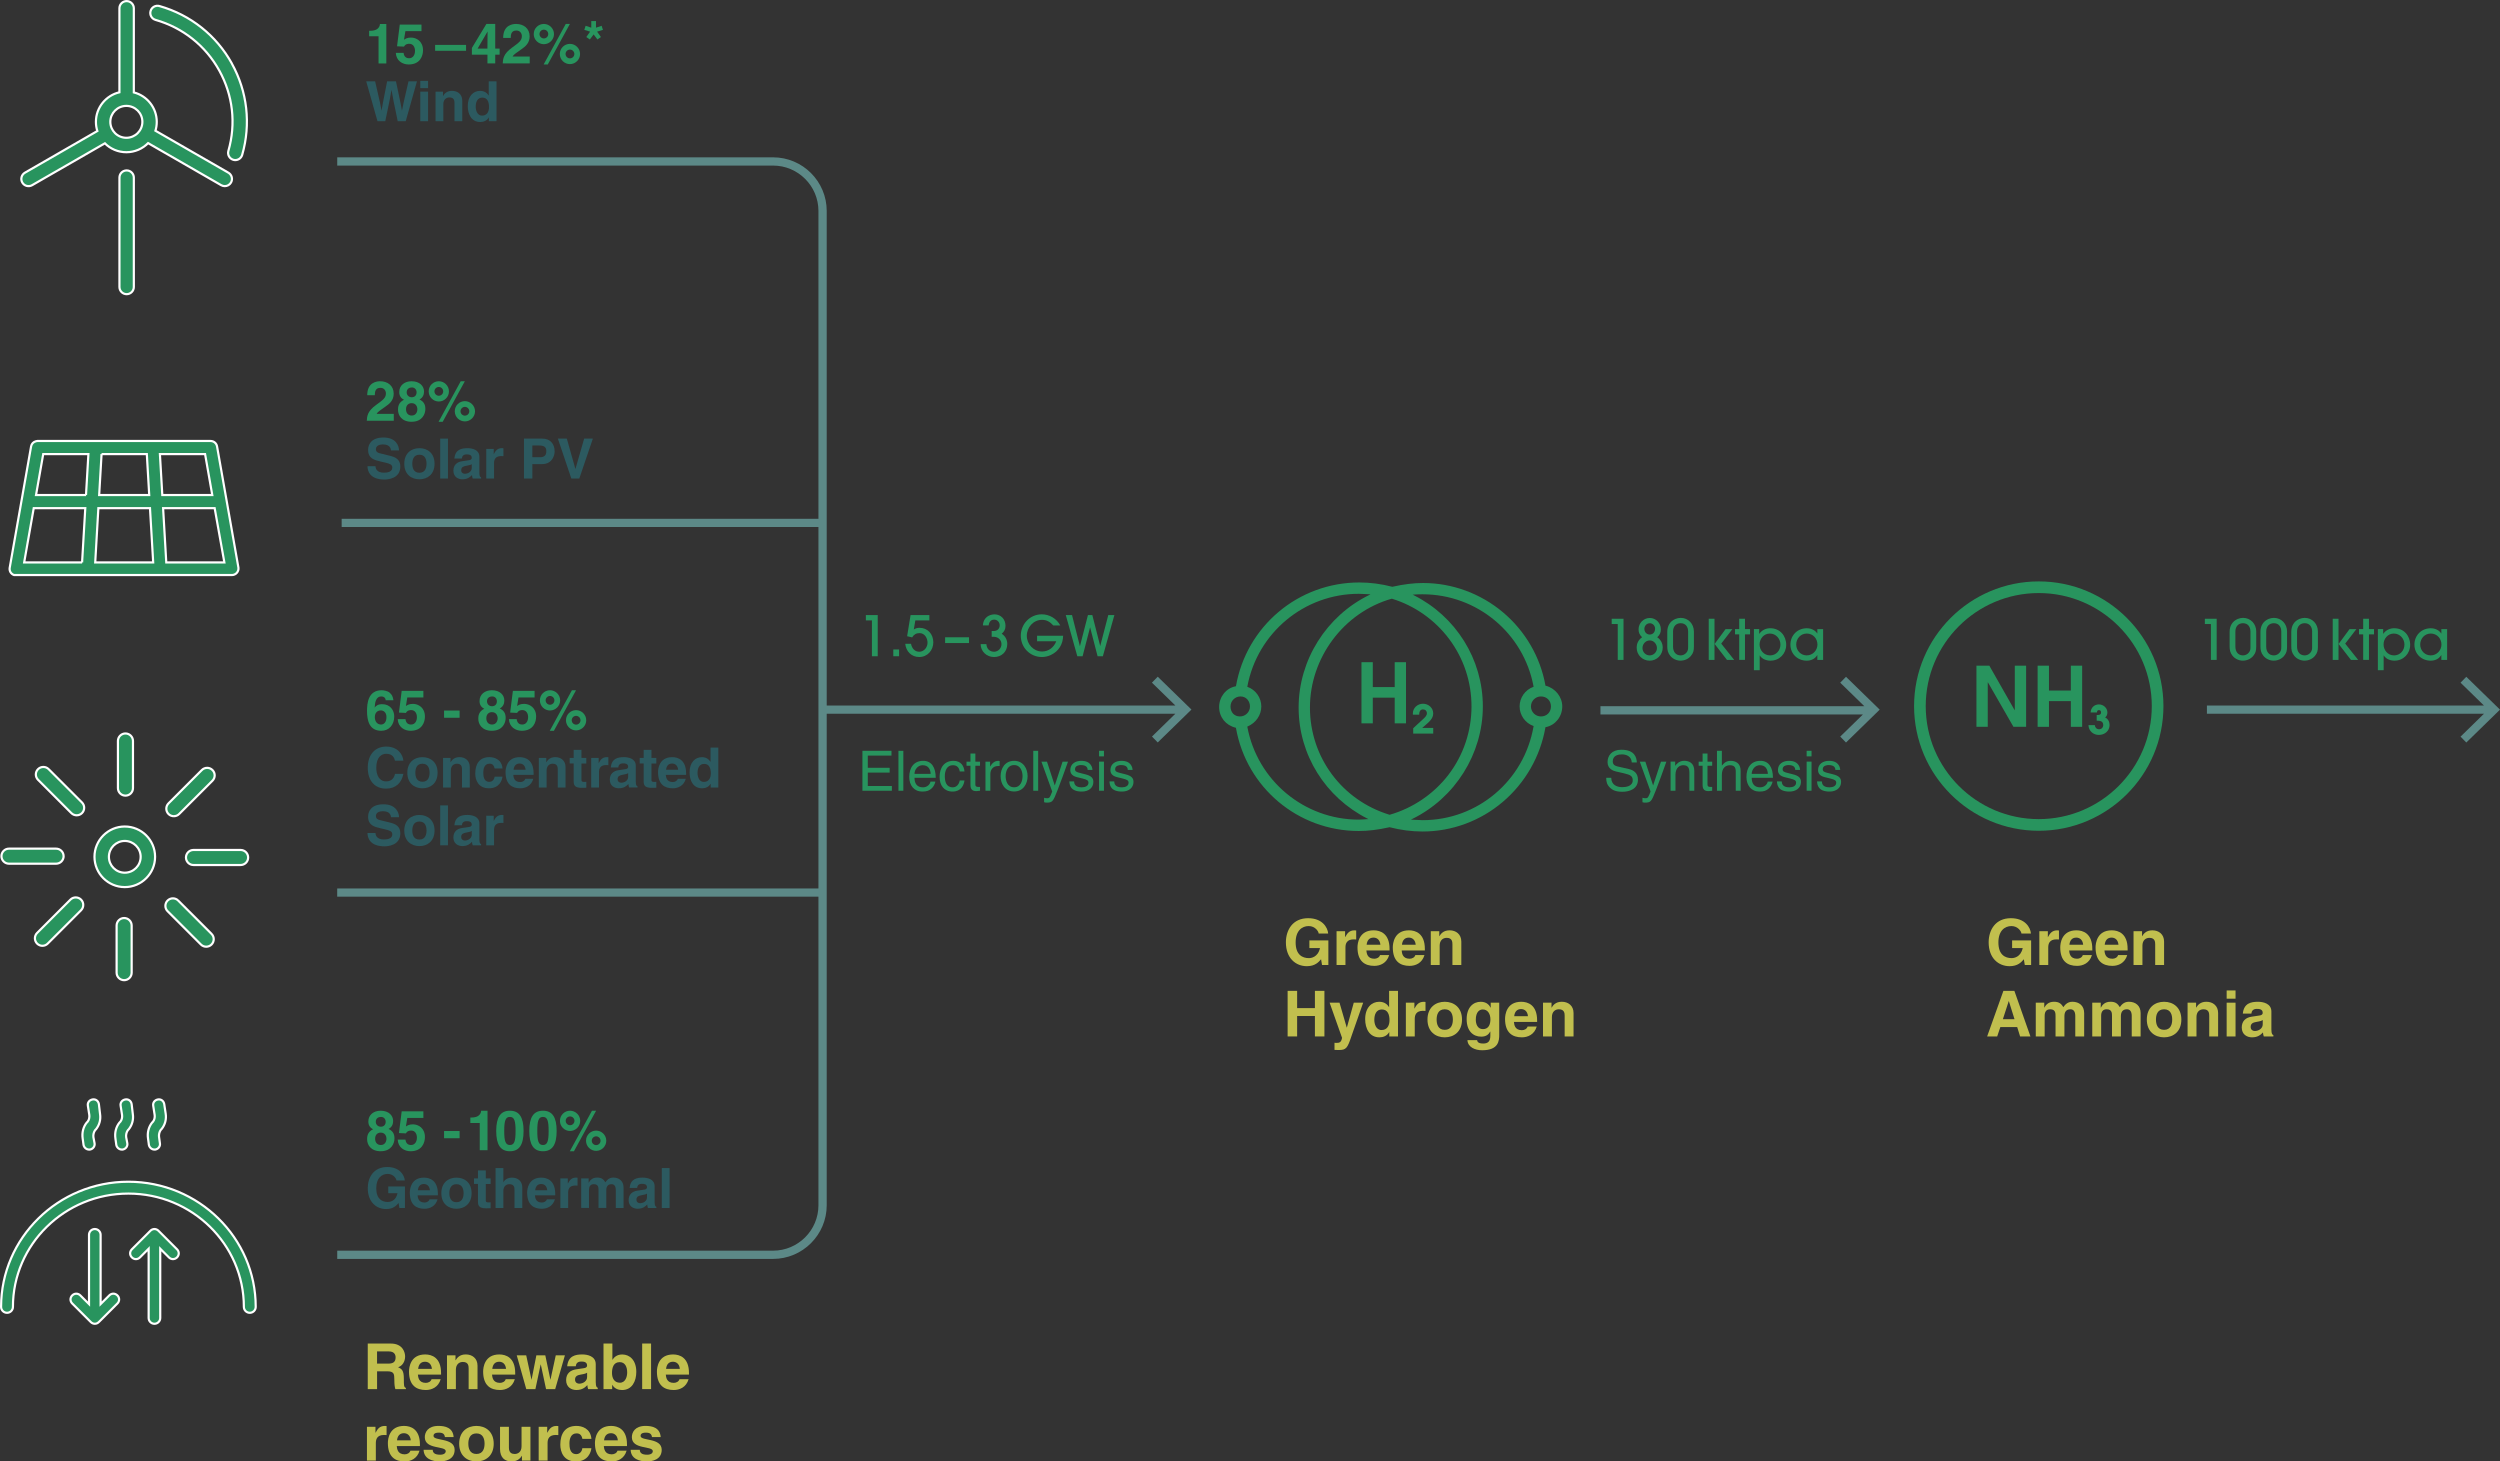 <?xml version="1.0" encoding="UTF-8"?> <svg xmlns="http://www.w3.org/2000/svg" id="b" width="970.1" height="567.11" viewBox="0 0 970.1 567.11"><rect x="0" y="0" width="970.1" height="567.11" fill="#333333" stroke="none"/><g id="c"><path d="m508.07,364.92h7.39v9.53h-2.46l-.37-2.22c-.94,1.08-2.29,2.69-5.52,2.69-4.26,0-8.13-3.06-8.13-9.26,0-4.8,2.66-9.36,8.6-9.36h.05c5.42,0,7.56,3.52,7.76,5.96h-3.69c0-.69-1.25-2.91-3.87-2.91s-5.07,1.82-5.07,6.35c0,4.83,2.64,6.09,5.15,6.09.82,0,3.52-.32,4.29-3.89h-4.11v-2.98Z" fill="#c1bf4e"></path><path d="m518.65,361.35h3.3v2.27h.05c.72-1.33,1.5-2.61,3.6-2.61.22,0,.44.02.66.05v3.5c-.3-.05-.66-.05-.99-.05-2.68,0-3.18,1.68-3.18,3.13v6.82h-3.45v-13.11Z" fill="#c1bf4e"></path><path d="m539.05,370.61c-.91,3.15-3.52,4.19-5.76,4.19-3.69,0-6.53-1.78-6.53-7.17,0-1.58.54-6.63,6.28-6.63,2.59,0,6.16,1.23,6.16,7.22v.61h-8.99c.1.99.3,3.2,3.08,3.2.96,0,1.95-.49,2.22-1.43h3.55Zm-3.4-4.02c-.2-2.12-1.55-2.76-2.66-2.76-1.62,0-2.49,1.03-2.68,2.76h5.35Z" fill="#c1bf4e"></path><path d="m552.75,370.61c-.91,3.15-3.52,4.19-5.76,4.19-3.69,0-6.53-1.78-6.53-7.17,0-1.58.54-6.63,6.28-6.63,2.59,0,6.16,1.23,6.16,7.22v.61h-8.99c.1.99.29,3.2,3.08,3.2.96,0,1.95-.49,2.22-1.43h3.55Zm-3.4-4.02c-.2-2.12-1.55-2.76-2.66-2.76-1.62,0-2.49,1.03-2.68,2.76h5.34Z" fill="#c1bf4e"></path><path d="m567.05,374.46h-3.45v-7.96c0-.96-.05-2.58-2.24-2.58-1.53,0-2.71,1.03-2.71,3.03v7.51h-3.45v-13.11h3.3v1.92h.05c.47-.79,1.45-2.27,3.94-2.27s4.56,1.5,4.56,4.38v9.07Z" fill="#c1bf4e"></path><path d="m503.34,394.25v7.93h-3.69v-17.69h3.69v6.7h6.9v-6.7h3.69v17.69h-3.69v-7.93h-6.9Z" fill="#c1bf4e"></path><path d="m524.46,401.96c-1.62,4.85-2.07,5.49-5.07,5.49-.47,0-1.06-.02-1.55-.05v-2.76c.15.02.37.05.66.05,1.26,0,1.95-.17,2.27-1.97l-4.83-13.65h3.84l2.81,9.66h.05l2.68-9.66h3.65l-4.51,12.88Z" fill="#c1bf4e"></path><path d="m542.48,402.18h-3.38v-1.65h-.05c-.84,1.48-2.36,2-3.79,2-3.89,0-5.52-3.45-5.52-7.05,0-4.53,2.56-6.75,5.45-6.75,2.21,0,3.25,1.21,3.79,2.04h.05v-6.28h3.45v17.69Zm-6.35-2.49c2.19,0,3.05-1.82,3.05-3.77,0-2.09-.59-4.21-2.96-4.21-2.19,0-2.93,1.95-2.93,4.02,0,1.55.62,3.97,2.83,3.97Z" fill="#c1bf4e"></path><path d="m545.54,389.08h3.3v2.27h.05c.72-1.33,1.5-2.61,3.6-2.61.22,0,.44.02.66.05v3.5c-.3-.05-.66-.05-.99-.05-2.68,0-3.18,1.68-3.18,3.13v6.82h-3.45v-13.11Z" fill="#c1bf4e"></path><path d="m560.62,402.53c-3.52,0-6.7-2.17-6.7-6.9s3.18-6.9,6.7-6.9,6.7,2.17,6.7,6.9-3.18,6.9-6.7,6.9Zm0-10.89c-2.66,0-3.15,2.31-3.15,3.99s.49,3.99,3.15,3.99,3.15-2.32,3.15-3.99-.49-3.99-3.15-3.99Z" fill="#c1bf4e"></path><path d="m581.76,389.08v12.42c0,2.27-.17,6.04-6.63,6.04-2.71,0-5.57-1.16-5.71-3.94h3.74c.15.66.42,1.33,2.42,1.33,1.85,0,2.73-.89,2.73-3.01v-1.58l-.05-.05c-.57,1.01-1.43,1.97-3.5,1.97-3.15,0-5.64-2.19-5.64-6.78s2.56-6.75,5.44-6.75c2.44,0,3.42,1.43,3.84,2.29h.05v-1.95h3.3Zm-6.35,10.27c2.34,0,2.93-1.99,2.93-3.79,0-2.12-1.03-3.85-2.96-3.85-1.28,0-2.71.94-2.71,3.99,0,1.67.69,3.64,2.73,3.64Z" fill="#c1bf4e"></path><path d="m596.31,398.34c-.91,3.15-3.52,4.19-5.76,4.19-3.69,0-6.53-1.78-6.53-7.17,0-1.58.54-6.63,6.28-6.63,2.59,0,6.16,1.23,6.16,7.22v.61h-8.99c.1.99.29,3.2,3.08,3.2.96,0,1.95-.49,2.22-1.43h3.55Zm-3.4-4.02c-.2-2.12-1.55-2.76-2.66-2.76-1.62,0-2.49,1.03-2.68,2.76h5.34Z" fill="#c1bf4e"></path><path d="m610.6,402.18h-3.45v-7.96c0-.96-.05-2.58-2.24-2.58-1.53,0-2.71,1.03-2.71,3.03v7.51h-3.45v-13.11h3.3v1.92h.05c.47-.79,1.45-2.27,3.94-2.27s4.56,1.5,4.56,4.38v9.07Z" fill="#c1bf4e"></path><path d="m142.69,521.35h8.94c4.7,0,5.57,3.48,5.57,5,0,1.95-.99,3.62-2.73,4.21,1.45.64,2.24,1.19,2.24,4.49,0,2.58,0,3.23.79,3.52v.47h-4.09c-.25-.84-.39-1.75-.39-3.57,0-2.42-.15-3.35-2.88-3.35h-3.82v6.92h-3.62v-17.69Zm7.96,7.79c1.92,0,2.86-.66,2.86-2.42,0-.94-.42-2.31-2.59-2.31h-4.61v4.73h4.34Z" fill="#c1bf4e"></path><path d="m171,535.19c-.91,3.15-3.52,4.19-5.76,4.19-3.69,0-6.53-1.78-6.53-7.17,0-1.58.54-6.63,6.28-6.63,2.59,0,6.16,1.23,6.16,7.22v.61h-8.99c.1.99.3,3.2,3.08,3.2.96,0,1.95-.49,2.22-1.43h3.55Zm-3.4-4.02c-.2-2.12-1.55-2.76-2.66-2.76-1.62,0-2.49,1.03-2.68,2.76h5.34Z" fill="#c1bf4e"></path><path d="m185.3,539.03h-3.45v-7.96c0-.96-.05-2.58-2.24-2.58-1.53,0-2.71,1.03-2.71,3.03v7.51h-3.45v-13.11h3.3v1.92h.05c.47-.79,1.45-2.27,3.94-2.27s4.56,1.5,4.56,4.38v9.07Z" fill="#c1bf4e"></path><path d="m199.77,535.19c-.91,3.15-3.52,4.19-5.76,4.19-3.69,0-6.53-1.78-6.53-7.17,0-1.58.54-6.63,6.28-6.63,2.59,0,6.16,1.23,6.16,7.22v.61h-8.99c.1.99.3,3.2,3.08,3.2.96,0,1.95-.49,2.22-1.43h3.55Zm-3.4-4.02c-.2-2.12-1.55-2.76-2.66-2.76-1.62,0-2.49,1.03-2.68,2.76h5.34Z" fill="#c1bf4e"></path><path d="m215.44,539.03h-3.55l-2.04-9.56h-.05l-2.04,9.56h-3.55l-3.69-13.11h3.67l2.04,9.41h.05l1.85-9.41h3.47l1.97,9.41h.05l2.04-9.41h3.55l-3.77,13.11Z" fill="#c1bf4e"></path><path d="m231.19,536.47c0,1.55.34,1.9.76,2.04v.52h-3.72c-.2-.62-.25-.81-.32-1.55-.79.81-1.9,1.9-4.24,1.9-1.97,0-3.99-1.11-3.99-3.82,0-2.56,1.63-3.87,3.82-4.19l3.1-.47c.54-.07,1.21-.29,1.21-1.03,0-1.45-1.38-1.53-2.27-1.53-1.72,0-2.02,1.06-2.12,1.82h-3.33c.39-4.02,3.18-4.58,5.86-4.58,1.85,0,5.22.57,5.22,3.79v7.09Zm-3.37-3.82c-.35.27-.91.49-2.34.72-1.28.22-2.34.54-2.34,1.97,0,1.21.94,1.58,1.6,1.58,1.53,0,3.08-.99,3.08-2.59v-1.68Z" fill="#c1bf4e"></path><path d="m237.63,527.63h.05c.54-.84,1.58-2.04,3.79-2.04,2.88,0,5.44,2.22,5.44,6.75,0,3.6-1.63,7.05-5.52,7.05-1.43,0-2.96-.52-3.79-2h-.05v1.65h-3.37v-17.69h3.45v6.28Zm2.81.94c-2.36,0-2.96,2.12-2.96,4.21,0,1.95.86,3.77,3.06,3.77s2.83-2.41,2.83-3.97c0-2.07-.74-4.02-2.93-4.02Z" fill="#c1bf4e"></path><path d="m252.64,539.03h-3.45v-17.69h3.45v17.69Z" fill="#c1bf4e"></path><path d="m267.2,535.19c-.91,3.15-3.52,4.19-5.76,4.19-3.69,0-6.53-1.78-6.53-7.17,0-1.58.54-6.63,6.28-6.63,2.59,0,6.16,1.23,6.16,7.22v.61h-8.99c.1.99.3,3.2,3.08,3.2.96,0,1.95-.49,2.22-1.43h3.55Zm-3.4-4.02c-.2-2.12-1.55-2.76-2.66-2.76-1.62,0-2.49,1.03-2.68,2.76h5.34Z" fill="#c1bf4e"></path><path d="m142.4,553.66h3.3v2.27h.05c.71-1.33,1.5-2.61,3.6-2.61.22,0,.44.02.66.05v3.5c-.3-.05-.66-.05-.99-.05-2.69,0-3.18,1.68-3.18,3.13v6.82h-3.45v-13.11Z" fill="#c1bf4e"></path><path d="m162.8,562.92c-.91,3.15-3.52,4.19-5.76,4.19-3.69,0-6.53-1.78-6.53-7.17,0-1.58.54-6.63,6.28-6.63,2.59,0,6.16,1.23,6.16,7.22v.61h-8.99c.1.99.3,3.2,3.08,3.2.96,0,1.95-.49,2.22-1.43h3.55Zm-3.4-4.02c-.2-2.12-1.55-2.76-2.66-2.76-1.62,0-2.49,1.03-2.68,2.76h5.34Z" fill="#c1bf4e"></path><path d="m172.66,557.65c-.15-.84-.44-1.73-2.32-1.73s-2.12.72-2.12,1.28c0,2.07,8.2.57,8.2,5.39,0,3.82-3.7,4.51-5.74,4.51-2.98,0-6.21-1.03-6.31-4.53h3.55c0,1.11.69,1.92,2.86,1.92,1.77,0,2.19-.86,2.19-1.36,0-2.19-8.13-.54-8.13-5.44,0-1.92,1.21-4.38,5.3-4.38,2.56,0,5.62.64,5.89,4.34h-3.38Z" fill="#c1bf4e"></path><path d="m184.88,567.11c-3.52,0-6.7-2.17-6.7-6.9s3.18-6.9,6.7-6.9,6.7,2.17,6.7,6.9-3.18,6.9-6.7,6.9Zm0-10.89c-2.66,0-3.15,2.31-3.15,3.99s.49,3.99,3.15,3.99,3.15-2.32,3.15-3.99-.49-3.99-3.15-3.99Z" fill="#c1bf4e"></path><path d="m205.83,566.76h-3.3v-1.85h-.05c-.79,1.41-2.17,2.19-3.99,2.19-2.59,0-4.46-1.48-4.46-4.83v-8.62h3.45v8.13c0,2.02,1.18,2.42,2.24,2.42,1.13,0,2.66-.64,2.66-2.98v-7.56h3.45v13.11Z" fill="#c1bf4e"></path><path d="m209.04,553.66h3.3v2.27h.05c.71-1.33,1.5-2.61,3.6-2.61.22,0,.44.02.66.05v3.5c-.3-.05-.66-.05-.99-.05-2.69,0-3.18,1.68-3.18,3.13v6.82h-3.45v-13.11Z" fill="#c1bf4e"></path><path d="m229.47,561.99c-.12,1.35-1.18,5.12-5.99,5.12s-6.06-3.77-6.06-6.53c0-4.24,1.85-7.27,6.28-7.27,2.07,0,5.47.94,5.79,5.02h-3.5c-.15-.84-.64-2.12-2.12-2.12h-.17c-2.17,0-2.73,2.17-2.73,3.79,0,1.43.05,4.26,2.66,4.26,1.75,0,2.34-1.68,2.34-2.29h3.5Z" fill="#c1bf4e"></path><path d="m243.15,562.92c-.91,3.15-3.52,4.19-5.76,4.19-3.69,0-6.53-1.78-6.53-7.17,0-1.58.54-6.63,6.28-6.63,2.59,0,6.16,1.23,6.16,7.22v.61h-8.99c.1.99.3,3.2,3.08,3.2.96,0,1.95-.49,2.22-1.43h3.55Zm-3.4-4.02c-.2-2.12-1.55-2.76-2.66-2.76-1.63,0-2.49,1.03-2.69,2.76h5.34Z" fill="#c1bf4e"></path><path d="m253.01,557.65c-.15-.84-.44-1.73-2.32-1.73s-2.12.72-2.12,1.28c0,2.07,8.2.57,8.2,5.39,0,3.82-3.7,4.51-5.74,4.51-2.98,0-6.21-1.03-6.31-4.53h3.55c0,1.11.69,1.92,2.86,1.92,1.77,0,2.19-.86,2.19-1.36,0-2.19-8.13-.54-8.13-5.44,0-1.92,1.21-4.38,5.3-4.38,2.56,0,5.62.64,5.89,4.34h-3.38Z" fill="#c1bf4e"></path><path d="m780.77,364.92h7.39v9.53h-2.46l-.37-2.22c-.94,1.08-2.29,2.69-5.52,2.69-4.26,0-8.13-3.06-8.13-9.26,0-4.8,2.66-9.36,8.6-9.36h.05c5.42,0,7.56,3.52,7.76,5.96h-3.69c0-.69-1.26-2.91-3.87-2.91s-5.07,1.82-5.07,6.35c0,4.83,2.64,6.09,5.15,6.09.81,0,3.52-.32,4.28-3.89h-4.11v-2.98Z" fill="#c1bf4e"></path><path d="m791.35,361.35h3.3v2.27h.05c.71-1.33,1.5-2.61,3.6-2.61.22,0,.44.02.66.05v3.5c-.29-.05-.66-.05-.98-.05-2.69,0-3.18,1.68-3.18,3.13v6.82h-3.45v-13.11Z" fill="#c1bf4e"></path><path d="m811.75,370.61c-.91,3.15-3.52,4.19-5.76,4.19-3.69,0-6.53-1.78-6.53-7.17,0-1.58.54-6.63,6.28-6.63,2.59,0,6.16,1.23,6.16,7.22v.61h-8.99c.1.99.29,3.2,3.08,3.2.96,0,1.95-.49,2.22-1.43h3.55Zm-3.4-4.02c-.2-2.12-1.55-2.76-2.66-2.76-1.62,0-2.49,1.03-2.68,2.76h5.34Z" fill="#c1bf4e"></path><path d="m825.45,370.61c-.91,3.15-3.52,4.19-5.76,4.19-3.69,0-6.53-1.78-6.53-7.17,0-1.58.54-6.63,6.28-6.63,2.59,0,6.16,1.23,6.16,7.22v.61h-8.99c.1.99.3,3.2,3.08,3.2.96,0,1.95-.49,2.22-1.43h3.55Zm-3.4-4.02c-.2-2.12-1.55-2.76-2.66-2.76-1.62,0-2.49,1.03-2.68,2.76h5.35Z" fill="#c1bf4e"></path><path d="m839.75,374.46h-3.45v-7.96c0-.96-.05-2.58-2.24-2.58-1.53,0-2.71,1.03-2.71,3.03v7.51h-3.45v-13.11h3.3v1.92h.05c.47-.79,1.45-2.27,3.94-2.27s4.56,1.5,4.56,4.38v9.07Z" fill="#c1bf4e"></path><path d="m774.98,402.18h-3.89l6.31-17.69h4.26l6.23,17.69h-4.01l-1.13-3.65h-6.53l-1.23,3.65Zm2.22-6.7h4.51l-2.19-7h-.05l-2.27,7Z" fill="#c1bf4e"></path><path d="m808.74,402.18h-3.45v-7.96c0-1.94-.86-2.58-1.87-2.58-1.73,0-2.34,1.13-2.34,2.68v7.86h-3.45v-7.88c0-1.11,0-2.66-2.07-2.66-1.63,0-2.15,1.13-2.15,2.56v7.98h-3.45v-13.11h3.3v1.92h.05c.44-.86,1.4-2.27,3.72-2.27,1.9,0,2.76.69,3.65,2.09.44-.64,1.4-2.09,3.5-2.09,2.56,0,4.56,1.5,4.56,4.38v9.07Z" fill="#c1bf4e"></path><path d="m830.65,402.18h-3.45v-7.96c0-1.94-.86-2.58-1.87-2.58-1.72,0-2.34,1.13-2.34,2.68v7.86h-3.45v-7.88c0-1.11,0-2.66-2.07-2.66-1.62,0-2.14,1.13-2.14,2.56v7.98h-3.45v-13.11h3.3v1.92h.05c.45-.86,1.41-2.27,3.72-2.27,1.9,0,2.76.69,3.64,2.09.45-.64,1.41-2.09,3.5-2.09,2.56,0,4.56,1.5,4.56,4.38v9.07Z" fill="#c1bf4e"></path><path d="m839.75,402.53c-3.52,0-6.7-2.17-6.7-6.9s3.18-6.9,6.7-6.9,6.7,2.17,6.7,6.9-3.18,6.9-6.7,6.9Zm0-10.89c-2.66,0-3.15,2.31-3.15,3.99s.49,3.99,3.15,3.99,3.15-2.32,3.15-3.99-.49-3.99-3.15-3.99Z" fill="#c1bf4e"></path><path d="m860.72,402.18h-3.45v-7.96c0-.96-.05-2.58-2.24-2.58-1.53,0-2.71,1.03-2.71,3.03v7.51h-3.45v-13.11h3.3v1.92h.05c.47-.79,1.45-2.27,3.94-2.27s4.56,1.5,4.56,4.38v9.07Z" fill="#c1bf4e"></path><path d="m867.48,387.53h-3.45v-3.2h3.45v3.2Zm0,1.55v13.11h-3.45v-13.11h3.45Z" fill="#c1bf4e"></path><path d="m881.4,399.62c0,1.55.35,1.9.76,2.04v.52h-3.72c-.2-.62-.25-.81-.32-1.55-.79.81-1.9,1.9-4.24,1.9-1.97,0-3.99-1.11-3.99-3.82,0-2.56,1.62-3.87,3.82-4.19l3.1-.47c.54-.07,1.21-.29,1.21-1.03,0-1.45-1.38-1.53-2.27-1.53-1.72,0-2.02,1.06-2.12,1.82h-3.32c.39-4.02,3.18-4.58,5.86-4.58,1.85,0,5.22.57,5.22,3.79v7.09Zm-3.37-3.82c-.35.27-.91.49-2.34.72-1.28.22-2.34.54-2.34,1.97,0,1.21.94,1.58,1.6,1.58,1.53,0,3.08-.99,3.08-2.59v-1.68Z" fill="#c1bf4e"></path><path d="m143.25,11.95h.43c2.91,0,3.69-1.51,3.75-2.65h2.48v15.32h-3.02v-10.55h-3.65v-2.12Z" fill="#28945e"></path><path d="m156.77,15.42c.56-.39,1.25-.84,2.74-.84,2.05,0,4.64,1.42,4.64,4.94,0,2.09-1.06,5.5-5.57,5.5-2.39,0-4.83-1.42-4.99-4.51h3.02c.13,1.25.8,2.09,2.14,2.09,1.45,0,2.29-1.23,2.29-2.87,0-1.36-.65-2.74-2.24-2.74-.41,0-1.45.02-2.03,1.1l-2.7-.13,1.06-8.42h8.42v2.55h-6.24l-.54,3.32Z" fill="#28945e"></path><path d="m180.85,19.71h-12v-2.29h12v2.29Z" fill="#28945e"></path><path d="m193.87,21.22h-1.7v3.39h-3.02v-3.39h-6.04v-2.61l5.63-9.32h3.43v9.58h1.7v2.35Zm-4.73-2.35c0-3.71.06-6.1.06-6.58h-.04l-3.84,6.58h3.82Z" fill="#28945e"></path><path d="m195.25,14.71c0-4.99,3.65-5.42,5-5.42,2.93,0,5.27,1.73,5.27,4.83,0,2.63-1.7,3.97-3.19,4.99-2.03,1.43-3.09,2.12-3.43,2.83h6.65v2.67h-10.47c.11-1.79.24-3.67,3.56-6.08,2.76-2.01,3.86-2.79,3.86-4.51,0-1.01-.65-2.18-2.11-2.18-2.12,0-2.18,1.75-2.2,2.87h-2.93Z" fill="#28945e"></path><path d="m211.04,9.29c2.14,0,3.93,1.77,3.93,3.93s-1.79,3.93-3.93,3.93-3.93-1.73-3.93-3.93,1.77-3.93,3.93-3.93Zm0,5.63c.93,0,1.7-.76,1.7-1.71s-.78-1.7-1.7-1.7-1.7.76-1.7,1.7.78,1.71,1.7,1.71Zm1.51,10.1h-1.6l8.59-15.73h1.6l-8.59,15.73Zm8.61-8c2.14,0,3.93,1.77,3.93,3.93s-1.79,3.93-3.93,3.93-3.93-1.73-3.93-3.93,1.77-3.93,3.93-3.93Zm0,5.63c.93,0,1.71-.76,1.71-1.7s-.78-1.71-1.71-1.71-1.7.76-1.7,1.71.78,1.7,1.7,1.7Z" fill="#28945e"></path><path d="m233.97,11.59l-2.27.69,1.49,2.09-1.36.95-1.47-1.96-1.49,1.96-1.36-.95,1.47-2.09-2.24-.69.5-1.58,2.2.73v-2.57h1.83v2.57l2.18-.73.52,1.58Z" fill="#28945e"></path><path d="m142.11,31.55h3.45c1.99,8.48,2.18,9.56,2.46,11.33h.04c.28-1.62.52-3.2,2.16-11.33h3.43c1.81,8.5,1.96,9.32,2.31,11.33h.04c.26-1.47.52-2.81,2.52-11.33h3.28l-4.36,15.49h-3.11c-1.6-7.6-1.88-9.11-2.39-12.08h-.04c-.48,2.98-.73,4.1-2.4,12.08h-3.02l-4.38-15.49Z" fill="#2c5a60"></path><path d="m166.11,34.2h-3.02v-2.81h3.02v2.81Zm0,1.36v11.48h-3.02v-11.48h3.02Z" fill="#2c5a60"></path><path d="m179.38,47.04h-3.02v-6.97c0-.84-.04-2.27-1.96-2.27-1.34,0-2.37.91-2.37,2.66v6.58h-3.02v-11.48h2.89v1.68h.04c.41-.69,1.27-1.99,3.45-1.99s3.99,1.32,3.99,3.84v7.94Z" fill="#2c5a60"></path><path d="m192.66,47.04h-2.96v-1.45h-.04c-.73,1.3-2.07,1.75-3.32,1.75-3.41,0-4.83-3.02-4.83-6.17,0-3.97,2.24-5.91,4.77-5.91,1.94,0,2.85,1.06,3.32,1.79h.04v-5.5h3.02v15.49Zm-5.57-2.18c1.92,0,2.67-1.6,2.67-3.3,0-1.83-.52-3.69-2.59-3.69-1.92,0-2.57,1.71-2.57,3.52,0,1.36.54,3.48,2.48,3.48Z" fill="#2c5a60"></path><path d="m338.34,254.65v-13.92h-2.35v-2.05h4.6v15.97h-2.24Z" fill="#28945e"></path><path d="m346.64,254.65v-2.63h2.24v2.63h-2.24Z" fill="#28945e"></path><path d="m356.71,254.95c-3.04,0-5.14-2.18-5.44-5.13h2.24c.32,1.68,1.38,3.08,3.22,3.08s3.19-1.73,3.19-3.5-1.1-3.73-3.11-3.73c-1.3,0-2.22.58-2.87,1.66l-1.94-.45,1.34-8.2h7.29v2.05h-5.44l-.6,3.54c.67-.47,1.4-.65,2.22-.65,3.19,0,5.35,2.48,5.35,5.61s-2.27,5.72-5.46,5.72Z" fill="#28945e"></path><path d="m366.74,249.53v-2.24h9.28v2.24h-9.28Z" fill="#28945e"></path><path d="m385.68,254.95c-2.81,0-5.14-2.18-5.16-5h2.24c.09,1.75,1.23,2.95,2.98,2.95,1.6,0,2.87-1.36,2.87-2.93,0-1.68-1.34-2.87-2.98-2.87h-.82v-2.24h.78c1.36,0,2.33-.86,2.33-2.22,0-1.21-.91-2.2-2.14-2.2-1.34,0-2.01.99-2.14,2.24h-2.24c.11-1.88,1.03-3.32,2.83-3.99.52-.17,1.08-.3,1.62-.3,2.55,0,4.32,1.9,4.32,4.43,0,1.42-.45,2.18-1.47,3.1,1.38.88,2.16,2.33,2.16,3.97,0,3.02-2.2,5.07-5.18,5.07Z" fill="#28945e"></path><path d="m407.77,254.17c-1.08.5-2.29.78-3.48.78-4.57,0-8.18-3.69-8.18-8.24s3.54-8.33,8.16-8.33c3,0,5.74,1.68,7.16,4.32h-2.72c-1.19-1.34-2.52-2.18-4.36-2.18-3.37,0-5.91,2.92-5.91,6.19s2.63,6.1,5.93,6.1c2.55,0,4.6-1.62,5.5-3.97h-7.44v-2.14h10.1c-.04,3.28-1.75,6.08-4.77,7.46Z" fill="#28945e"></path><path d="m427.96,254.65h-2.05l-2.89-11.16h-.04l-2.89,11.16h-2.05l-4.47-15.97h2.42l3.04,12.02h.04l3.09-12.02h1.7l3.04,11.93h.04l3.11-11.93h2.37l-4.47,15.97Z" fill="#28945e"></path><path d="m627.75,256.07v-13.92h-2.35v-2.05h4.59v15.97h-2.24Z" fill="#28945e"></path><path d="m640.15,256.37c-2.78,0-5.05-2.2-5.05-5,0-1.77.69-3.07,2.09-4.1-.93-.91-1.36-1.73-1.36-3.07,0-2.42,1.94-4.4,4.36-4.4s4.29,2.03,4.29,4.38c0,1.38-.41,2.2-1.42,3.09,1.38.93,2.14,2.37,2.14,4.03,0,2.78-2.27,5.07-5.05,5.07Zm0-7.85c-1.6,0-2.8,1.4-2.8,2.95s1.23,2.85,2.78,2.85,2.83-1.29,2.83-2.83-1.19-2.98-2.8-2.98Zm.02-6.67c-1.21,0-2.09,1.03-2.09,2.2s.88,2.18,2.07,2.18c1.31,0,2.09-1.01,2.09-2.27,0-1.15-.91-2.12-2.07-2.12Z" fill="#28945e"></path><path d="m657.3,250.93c0,1.45-.2,2.46-1.17,3.6-.99,1.19-2.5,1.83-4.03,1.83s-3.06-.71-4.03-1.94c-.91-1.16-1.1-2.24-1.1-3.67v-5.57c0-2.27,1.04-4.12,3.17-5.01.65-.26,1.36-.41,2.05-.41,2.95,0,5.11,2.35,5.11,5.27v5.89Zm-2.24-5.89c0-1.81-.99-3.21-2.89-3.21s-2.96,1.38-2.96,3.21v5.89c0,1.9.99,3.39,2.98,3.39.84,0,1.62-.39,2.16-1.01.67-.76.71-1.38.71-2.33v-5.93Z" fill="#28945e"></path><path d="m665.29,256.07h-2.24v-15.97h2.24v15.97Zm4.3-11.95h2.65l-4.34,5.63,5.03,6.32h-2.8l-4.79-6.19,4.25-5.76Z" fill="#28945e"></path><path d="m677.12,246.16v9.9h-2.24v-9.9h-1.62v-2.05h1.62v-4.01h2.24v4.01h1.96v2.05h-1.96Z" fill="#28945e"></path><path d="m687.08,256.37c-1.59,0-3.34-.6-4.21-2.03h-.04v5.72h-2.24v-15.95h2.05v1.83h.04c.99-1.42,2.55-2.16,4.25-2.16,3.69,0,6.19,2.85,6.19,6.45,0,3.39-2.61,6.13-6.04,6.13Zm-.3-10.53c-2.31,0-3.99,1.98-3.99,4.23s1.68,4.25,4.06,4.25,4.03-1.92,4.03-4.21-1.79-4.27-4.1-4.27Z" fill="#28945e"></path><path d="m705.2,256.07v-1.86h-.04c-.84,1.45-2.42,2.16-4.06,2.16-3.58,0-6.35-2.63-6.35-6.23s2.72-6.35,6.35-6.35c1.6,0,3.17.65,4.06,2.01h.04v-1.68h2.24v11.95h-2.24Zm-4.1-10.23c-2.37,0-4.1,1.94-4.1,4.27s1.79,4.21,4.08,4.21,4.16-1.9,4.16-4.21-1.71-4.27-4.14-4.27Z" fill="#28945e"></path><path d="m857.92,256.07v-13.92h-2.35v-2.05h4.59v15.97h-2.24Z" fill="#28945e"></path><path d="m875.5,250.93c0,1.45-.2,2.46-1.16,3.6-.99,1.19-2.5,1.83-4.03,1.83s-3.07-.71-4.03-1.94c-.91-1.16-1.1-2.24-1.1-3.67v-5.57c0-2.27,1.03-4.12,3.17-5.01.65-.26,1.36-.41,2.05-.41,2.96,0,5.11,2.35,5.11,5.27v5.89Zm-2.24-5.89c0-1.81-.99-3.21-2.89-3.21s-2.95,1.38-2.95,3.21v5.89c0,1.9.99,3.39,2.98,3.39.84,0,1.62-.39,2.16-1.01.67-.76.71-1.38.71-2.33v-5.93Z" fill="#28945e"></path><path d="m887.47,250.93c0,1.45-.2,2.46-1.16,3.6-.99,1.19-2.5,1.83-4.04,1.83s-3.06-.71-4.03-1.94c-.91-1.16-1.1-2.24-1.1-3.67v-5.57c0-2.27,1.03-4.12,3.17-5.01.65-.26,1.36-.41,2.05-.41,2.96,0,5.11,2.35,5.11,5.27v5.89Zm-2.24-5.89c0-1.81-.99-3.21-2.89-3.21s-2.96,1.38-2.96,3.21v5.89c0,1.9.99,3.39,2.98,3.39.84,0,1.62-.39,2.16-1.01.67-.76.71-1.38.71-2.33v-5.93Z" fill="#28945e"></path><path d="m899.44,250.93c0,1.45-.2,2.46-1.16,3.6-.99,1.19-2.5,1.83-4.04,1.83s-3.06-.71-4.03-1.94c-.91-1.16-1.1-2.24-1.1-3.67v-5.57c0-2.27,1.03-4.12,3.17-5.01.65-.26,1.36-.41,2.05-.41,2.96,0,5.11,2.35,5.11,5.27v5.89Zm-2.24-5.89c0-1.81-.99-3.21-2.89-3.21s-2.96,1.38-2.96,3.21v5.89c0,1.9.99,3.39,2.98,3.39.84,0,1.62-.39,2.16-1.01.67-.76.71-1.38.71-2.33v-5.93Z" fill="#28945e"></path><path d="m907.43,256.07h-2.24v-15.97h2.24v15.97Zm4.29-11.95h2.65l-4.34,5.63,5.03,6.32h-2.8l-4.79-6.19,4.25-5.76Z" fill="#28945e"></path><path d="m919.25,246.16v9.9h-2.24v-9.9h-1.62v-2.05h1.62v-4.01h2.24v4.01h1.96v2.05h-1.96Z" fill="#28945e"></path><path d="m929.21,256.37c-1.59,0-3.34-.6-4.21-2.03h-.05v5.72h-2.24v-15.95h2.05v1.83h.04c.99-1.42,2.55-2.16,4.25-2.16,3.69,0,6.19,2.85,6.19,6.45,0,3.39-2.61,6.13-6.04,6.13Zm-.3-10.53c-2.31,0-3.99,1.98-3.99,4.23s1.68,4.25,4.06,4.25,4.04-1.92,4.04-4.21-1.79-4.27-4.1-4.27Z" fill="#28945e"></path><path d="m947.34,256.07v-1.86h-.05c-.84,1.45-2.42,2.16-4.06,2.16-3.58,0-6.34-2.63-6.34-6.23s2.72-6.35,6.34-6.35c1.6,0,3.17.65,4.06,2.01h.05v-1.68h2.24v11.95h-2.24Zm-4.1-10.23c-2.37,0-4.1,1.94-4.1,4.27s1.79,4.21,4.08,4.21,4.16-1.9,4.16-4.21-1.71-4.27-4.14-4.27Z" fill="#28945e"></path><path d="m142.5,153.36c0-4.99,3.65-5.42,5-5.42,2.93,0,5.27,1.73,5.27,4.83,0,2.63-1.7,3.97-3.19,4.99-2.03,1.43-3.09,2.12-3.43,2.83h6.65v2.67h-10.47c.11-1.79.24-3.67,3.56-6.08,2.76-2.01,3.86-2.79,3.86-4.51,0-1.01-.65-2.18-2.11-2.18-2.12,0-2.18,1.75-2.2,2.87h-2.93Z" fill="#28945e"></path><path d="m159.75,163.67c-3.95,0-5.31-2.57-5.31-4.66,0-.78,0-2.8,2.33-3.88-1.21-.6-1.85-1.57-1.85-3,0-2.61,2.09-4.19,4.77-4.19,3.17,0,4.85,1.88,4.85,3.99,0,1.31-.54,2.44-1.77,3.08,1.47.73,2.29,1.71,2.29,3.69s-1.25,4.96-5.31,4.96Zm-.04-7.23c-1.1,0-2.16.71-2.16,2.37,0,1.47.84,2.44,2.22,2.44,1.58,0,2.18-1.36,2.18-2.42s-.56-2.39-2.24-2.39Zm1.94-4.19c0-1.16-.8-1.9-1.77-1.9-1.36,0-2.07.78-2.07,1.9,0,.91.67,1.9,1.96,1.9,1.19,0,1.88-.8,1.88-1.9Z" fill="#28945e"></path><path d="m170.28,147.94c2.14,0,3.93,1.77,3.93,3.93s-1.79,3.93-3.93,3.93-3.93-1.73-3.93-3.93,1.77-3.93,3.93-3.93Zm0,5.63c.93,0,1.7-.76,1.7-1.71s-.78-1.7-1.7-1.7-1.7.76-1.7,1.7.78,1.71,1.7,1.71Zm1.51,10.1h-1.6l8.59-15.73h1.6l-8.59,15.73Zm8.61-8.01c2.14,0,3.93,1.77,3.93,3.93s-1.79,3.93-3.93,3.93-3.93-1.73-3.93-3.93,1.77-3.93,3.93-3.93Zm0,5.63c.93,0,1.71-.76,1.71-1.7s-.78-1.71-1.71-1.71-1.7.76-1.7,1.71.78,1.7,1.7,1.7Z" fill="#28945e"></path><path d="m145.71,180.92c.02.86.45,2.5,3.28,2.5,1.53,0,3.24-.37,3.24-2.01,0-1.21-1.17-1.53-2.81-1.92l-1.66-.39c-2.5-.58-4.92-1.15-4.92-4.56,0-1.72.93-4.77,5.96-4.77,4.75,0,6.02,3.11,6.04,5.01h-3.11c-.09-.69-.35-2.33-3.17-2.33-1.23,0-2.7.45-2.7,1.85,0,1.21.99,1.47,1.64,1.62l3.78.93c2.11.52,4.06,1.38,4.06,4.16,0,4.66-4.75,5.07-6.11,5.07-5.65,0-6.63-3.26-6.63-5.18h3.11Z" fill="#2c5a60"></path><path d="m162.75,185.99c-3.09,0-5.87-1.9-5.87-6.04s2.78-6.04,5.87-6.04,5.87,1.9,5.87,6.04-2.78,6.04-5.87,6.04Zm0-9.54c-2.33,0-2.76,2.03-2.76,3.5s.43,3.5,2.76,3.5,2.76-2.03,2.76-3.5-.43-3.5-2.76-3.5Z" fill="#2c5a60"></path><path d="m173.83,185.69h-3.02v-15.49h3.02v15.49Z" fill="#2c5a60"></path><path d="m186.02,183.45c0,1.36.3,1.66.67,1.79v.45h-3.26c-.17-.54-.22-.71-.28-1.36-.69.71-1.66,1.66-3.71,1.66-1.73,0-3.5-.97-3.5-3.34,0-2.24,1.42-3.39,3.34-3.67l2.72-.41c.47-.06,1.06-.26,1.06-.91,0-1.27-1.21-1.34-1.98-1.34-1.51,0-1.77.93-1.86,1.6h-2.91c.34-3.52,2.78-4.01,5.14-4.01,1.62,0,4.57.5,4.57,3.32v6.21Zm-2.96-3.35c-.3.24-.8.43-2.05.63-1.12.2-2.05.48-2.05,1.73,0,1.06.82,1.38,1.4,1.38,1.34,0,2.7-.86,2.7-2.27v-1.47Z" fill="#2c5a60"></path><path d="m188.69,174.21h2.89v1.98h.04c.63-1.16,1.32-2.29,3.15-2.29.19,0,.39.02.58.04v3.07c-.26-.04-.58-.04-.86-.04-2.35,0-2.78,1.47-2.78,2.74v5.98h-3.02v-11.48Z" fill="#2c5a60"></path><path d="m206.57,185.69h-3.24v-15.49h7.08c3,0,4.81,1.92,4.81,4.96,0,1.4-.78,4.94-4.94,4.94h-3.71v5.59Zm3-8.26c2.42,0,2.42-1.73,2.42-2.42,0-1.51-.84-2.14-2.85-2.14h-2.57v4.55h3Z" fill="#2c5a60"></path><path d="m226.69,170.2h3.37l-5.27,15.49h-3.09l-5.22-15.49h3.47l3.32,11.74h.04l3.37-11.74Z" fill="#2c5a60"></path><path d="m147.76,446.73c-3.95,0-5.31-2.57-5.31-4.66,0-.78,0-2.8,2.33-3.88-1.21-.6-1.85-1.57-1.85-3,0-2.61,2.09-4.19,4.77-4.19,3.17,0,4.85,1.88,4.85,3.99,0,1.31-.54,2.44-1.77,3.08,1.47.73,2.29,1.71,2.29,3.69s-1.25,4.96-5.31,4.96Zm-.04-7.23c-1.1,0-2.16.71-2.16,2.37,0,1.47.84,2.44,2.22,2.44,1.58,0,2.18-1.36,2.18-2.42s-.56-2.39-2.24-2.39Zm1.94-4.19c0-1.16-.8-1.9-1.77-1.9-1.36,0-2.07.78-2.07,1.9,0,.91.67,1.9,1.96,1.9,1.19,0,1.88-.8,1.88-1.9Z" fill="#28945e"></path><path d="m157.51,437.13c.56-.39,1.25-.84,2.74-.84,2.05,0,4.64,1.42,4.64,4.94,0,2.09-1.06,5.5-5.57,5.5-2.39,0-4.83-1.42-4.99-4.51h3.02c.13,1.25.8,2.09,2.14,2.09,1.45,0,2.29-1.23,2.29-2.87,0-1.36-.65-2.74-2.24-2.74-.41,0-1.45.02-2.03,1.1l-2.7-.13,1.06-8.42h8.42v2.55h-6.24l-.54,3.32Z" fill="#28945e"></path><path d="m178.34,441.68h-6.02v-2.8h6.02v2.8Z" fill="#28945e"></path><path d="m182.52,433.65h.43c2.91,0,3.69-1.51,3.75-2.65h2.48v15.32h-3.02v-10.55h-3.65v-2.12Z" fill="#28945e"></path><path d="m197.86,431c3.6,0,5.31,2.48,5.31,7.86s-1.7,7.87-5.31,7.87-5.31-2.5-5.31-7.87,1.7-7.86,5.31-7.86Zm0,13.31c1.73,0,2.2-1.51,2.2-5.46s-.48-5.44-2.2-5.44-2.2,1.49-2.2,5.44.48,5.46,2.2,5.46Z" fill="#28945e"></path><path d="m210.69,431c3.6,0,5.31,2.48,5.31,7.86s-1.7,7.87-5.31,7.87-5.31-2.5-5.31-7.87,1.7-7.86,5.31-7.86Zm0,13.31c1.73,0,2.2-1.51,2.2-5.46s-.48-5.44-2.2-5.44-2.2,1.49-2.2,5.44.48,5.46,2.2,5.46Z" fill="#28945e"></path><path d="m221.21,431c2.14,0,3.93,1.77,3.93,3.93s-1.79,3.93-3.93,3.93-3.93-1.73-3.93-3.93,1.77-3.93,3.93-3.93Zm0,5.63c.93,0,1.7-.76,1.7-1.71s-.78-1.7-1.7-1.7-1.7.76-1.7,1.7.78,1.71,1.7,1.71Zm1.51,10.1h-1.6l8.59-15.73h1.6l-8.59,15.73Zm8.61-8.01c2.14,0,3.93,1.77,3.93,3.93s-1.79,3.93-3.93,3.93-3.93-1.73-3.93-3.93,1.77-3.93,3.93-3.93Zm0,5.63c.93,0,1.71-.76,1.71-1.7s-.78-1.71-1.71-1.71-1.7.76-1.7,1.71.78,1.7,1.7,1.7Z" fill="#28945e"></path><path d="m150.67,460.4h6.47v8.35h-2.16l-.32-1.94c-.82.95-2.01,2.35-4.83,2.35-3.73,0-7.12-2.67-7.12-8.11,0-4.21,2.33-8.2,7.53-8.2h.04c4.75,0,6.62,3.09,6.8,5.22h-3.24c0-.6-1.1-2.55-3.39-2.55s-4.45,1.59-4.45,5.57c0,4.23,2.31,5.33,4.51,5.33.71,0,3.09-.28,3.75-3.41h-3.6v-2.61Z" fill="#2c5a60"></path><path d="m169.8,465.38c-.8,2.76-3.09,3.67-5.05,3.67-3.24,0-5.72-1.55-5.72-6.28,0-1.38.47-5.8,5.5-5.8,2.27,0,5.39,1.08,5.39,6.32v.54h-7.88c.09.86.26,2.8,2.7,2.8.84,0,1.7-.43,1.94-1.25h3.11Zm-2.98-3.52c-.17-1.86-1.36-2.42-2.33-2.42-1.42,0-2.18.91-2.35,2.42h4.68Z" fill="#2c5a60"></path><path d="m177.13,469.05c-3.09,0-5.87-1.9-5.87-6.04s2.78-6.04,5.87-6.04,5.87,1.9,5.87,6.04-2.78,6.04-5.87,6.04Zm0-9.54c-2.33,0-2.76,2.03-2.76,3.5s.43,3.5,2.76,3.5,2.76-2.03,2.76-3.5-.43-3.5-2.76-3.5Z" fill="#2c5a60"></path><path d="m188.5,457.27h1.88v2.16h-1.88v6.23c0,.67.02.93,1.25.93.19,0,.41-.02.63-.05v2.29c-.47.02-.95.04-1.42.04h-.39c-2.61,0-3.09-.99-3.09-2.48v-6.97h-1.55v-2.16h1.55v-3.11h3.02v3.11Z" fill="#2c5a60"></path><path d="m202.67,468.75h-3.02v-6.97c0-.84-.04-2.27-1.96-2.27-1.34,0-2.37.91-2.37,2.66v6.58h-3.02v-15.49h3.02v5.5h.04c.39-.95,1.68-1.79,3.32-1.79,2.24,0,3.99,1.32,3.99,3.84v7.94Z" fill="#2c5a60"></path><path d="m215.33,465.38c-.8,2.76-3.09,3.67-5.05,3.67-3.24,0-5.72-1.55-5.72-6.28,0-1.38.47-5.8,5.5-5.8,2.27,0,5.39,1.08,5.39,6.32v.54h-7.88c.09.86.26,2.8,2.7,2.8.84,0,1.7-.43,1.94-1.25h3.11Zm-2.98-3.52c-.17-1.86-1.36-2.42-2.33-2.42-1.42,0-2.18.91-2.35,2.42h4.68Z" fill="#2c5a60"></path><path d="m217.44,457.27h2.89v1.98h.04c.63-1.16,1.32-2.29,3.15-2.29.19,0,.39.02.58.04v3.07c-.26-.04-.58-.04-.86-.04-2.35,0-2.78,1.47-2.78,2.74v5.98h-3.02v-11.48Z" fill="#2c5a60"></path><path d="m241.97,468.75h-3.02v-6.97c0-1.7-.76-2.27-1.64-2.27-1.51,0-2.05.99-2.05,2.35v6.88h-3.02v-6.9c0-.97,0-2.33-1.81-2.33-1.42,0-1.88.99-1.88,2.24v6.99h-3.02v-11.48h2.89v1.68h.04c.39-.76,1.23-1.99,3.26-1.99,1.66,0,2.42.6,3.19,1.84.39-.56,1.23-1.84,3.06-1.84,2.24,0,3.99,1.32,3.99,3.84v7.94Z" fill="#2c5a60"></path><path d="m254.02,466.5c0,1.36.3,1.66.67,1.79v.45h-3.26c-.17-.54-.22-.71-.28-1.36-.69.71-1.66,1.66-3.71,1.66-1.73,0-3.5-.97-3.5-3.34,0-2.24,1.42-3.39,3.34-3.67l2.72-.41c.47-.06,1.06-.26,1.06-.91,0-1.27-1.21-1.34-1.98-1.34-1.51,0-1.77.93-1.86,1.6h-2.91c.34-3.52,2.78-4.01,5.14-4.01,1.62,0,4.57.5,4.57,3.32v6.21Zm-2.96-3.35c-.3.24-.8.43-2.05.63-1.12.2-2.05.48-2.05,1.73,0,1.06.82,1.38,1.4,1.38,1.34,0,2.7-.86,2.7-2.27v-1.47Z" fill="#2c5a60"></path><path d="m259.82,468.75h-3.02v-15.49h3.02v15.49Z" fill="#2c5a60"></path><polygon points="541.2 266.62 532.7 266.62 532.7 256.96 528.31 256.96 528.31 280.69 532.7 280.69 532.7 270.72 541.2 270.72 541.2 280.69 545.59 280.69 545.59 256.96 541.2 256.96 541.2 266.62" fill="#28945e"></polygon><path d="m556.14,276.84c0-2.17-1.84-3.76-3.96-3.76s-3.94,1.61-3.94,3.78c0,.15,0,.31.03.46h2.43c0-.97.28-2.04,1.48-2.04.89,0,1.51.61,1.51,1.51,0,.84-.66,1.51-1.25,2.04l-4.06,3.76v2.07h7.77v-2.2h-4.27l2.04-1.79c1.15-1,2.22-2.22,2.22-3.83Z" fill="#28945e"></path><polygon points="957.02 262.62 954.79 264.91 963.87 273.77 856.37 273.77 856.37 276.97 963.87 276.97 954.79 285.84 957.02 288.13 970.1 275.37 957.02 262.62" fill="#5c8987"></polygon><polygon points="714.08 264.91 723.43 274.03 621.04 274.03 621.04 277.24 722.89 277.24 714.08 285.83 716.32 288.13 729.4 275.37 716.32 262.62 714.08 264.91" fill="#5c8987"></polygon><path d="m447.01,264.91l9.08,8.86h-135.29v-69.26h0v-3.2h0v-119.44c0-11.48-9.34-20.82-20.83-20.82h-169.11v3.2h169.11c9.72,0,17.62,7.9,17.62,17.62v119.44h-185.01v3.2h185.01v140.24h-186.74v3.2h186.74v119.74c0,9.72-7.91,17.62-17.62,17.62h-169.11v3.2h169.11c11.48,0,20.83-9.34,20.83-20.83v-190.73h135.29l-9.08,8.86,2.24,2.29,13.08-12.76-13.08-12.75-2.24,2.29Z" fill="#5c8987"></path><path d="m786.21,282.04h-4.9l-9.91-17.25h-.06v17.25h-4.39v-23.73h5l9.81,17.25h.06v-17.25h4.39v23.73Zm21.76,0h-4.39v-9.97h-8.5v9.97h-4.39v-23.73h4.39v9.65h8.5v-9.65h4.39v23.73Zm6.48,3.15c-2.23,0-3.95-1.56-4.05-3.79h2.46c.08.92.74,1.59,1.67,1.59s1.61-.69,1.61-1.61c0-1.59-1.26-1.72-2.54-1.72v-2.2c.74,0,1.69.05,1.69-1,0-.59-.28-.9-.87-.9-.54,0-.72.46-.72.92h-2.46c.1-1.82,1.38-3.13,3.23-3.13,1.72,0,3.28,1.36,3.28,3.13,0,.77-.26,1.43-.87,1.95,1.15.51,1.72,1.72,1.72,2.92,0,2.31-1.95,3.84-4.15,3.84Z" fill="none"></path><polygon points="781.82 275.56 781.75 275.56 771.94 258.31 766.94 258.31 766.94 282.04 771.33 282.04 771.33 264.79 771.4 264.79 781.3 282.04 786.21 282.04 786.21 258.31 781.82 258.31 781.82 275.56" fill="#28945e"></polygon><polygon points="803.57 267.96 795.08 267.96 795.08 258.31 790.68 258.31 790.68 282.04 795.08 282.04 795.08 272.06 803.57 272.06 803.57 282.04 807.96 282.04 807.96 258.31 803.57 258.31 803.57 267.96" fill="#28945e"></polygon><path d="m816.88,278.42c.61-.51.87-1.18.87-1.95,0-1.77-1.56-3.13-3.28-3.13-1.84,0-3.13,1.31-3.23,3.13h2.46c0-.46.18-.92.72-.92.59,0,.87.31.87.9,0,1.05-.95,1-1.69,1v2.2c1.28,0,2.54.13,2.54,1.72,0,.92-.69,1.61-1.61,1.61s-1.59-.67-1.67-1.59h-2.46c.1,2.23,1.82,3.79,4.05,3.79s4.15-1.54,4.15-3.84c0-1.2-.56-2.41-1.72-2.92Z" fill="#28945e"></path><path d="m149.68,271.72c-.09-.86-.65-1.47-1.77-1.47-1.96,0-2.42,2.24-2.52,4.23l.04.04c.41-.56,1.17-1.27,2.87-1.27,3.17,0,4.68,2.44,4.68,4.73,0,3.34-2.05,5.59-5.01,5.59-4.64,0-5.55-3.88-5.55-7.7,0-2.91.39-8.03,5.7-8.03.63,0,2.37.24,3.13.99.84.82,1.14,1.27,1.42,2.89h-3Zm-1.92,3.95c-1.14,0-2.31.71-2.31,2.63,0,1.66.95,2.85,2.39,2.85,1.1,0,2.12-.84,2.12-2.91,0-1.94-1.25-2.57-2.2-2.57Z" fill="#28945e"></path><path d="m157.51,273.97c.56-.39,1.25-.84,2.74-.84,2.05,0,4.64,1.42,4.64,4.94,0,2.09-1.06,5.5-5.57,5.5-2.39,0-4.83-1.42-4.99-4.51h3.02c.13,1.25.8,2.09,2.14,2.09,1.45,0,2.29-1.23,2.29-2.87,0-1.36-.65-2.74-2.24-2.74-.41,0-1.45.02-2.03,1.1l-2.7-.13,1.06-8.42h8.42v2.55h-6.24l-.54,3.32Z" fill="#28945e"></path><path d="m178.34,278.52h-6.02v-2.8h6.02v2.8Z" fill="#28945e"></path><path d="m190.91,283.57c-3.95,0-5.31-2.57-5.31-4.66,0-.78,0-2.8,2.33-3.88-1.21-.6-1.85-1.57-1.85-3,0-2.61,2.09-4.19,4.77-4.19,3.17,0,4.85,1.88,4.85,3.99,0,1.31-.54,2.44-1.77,3.08,1.47.73,2.29,1.71,2.29,3.69s-1.25,4.96-5.31,4.96Zm-.04-7.23c-1.1,0-2.16.71-2.16,2.37,0,1.47.84,2.44,2.22,2.44,1.58,0,2.18-1.36,2.18-2.42s-.56-2.39-2.24-2.39Zm1.94-4.19c0-1.16-.8-1.9-1.77-1.9-1.36,0-2.07.78-2.07,1.9,0,.91.67,1.9,1.96,1.9,1.19,0,1.88-.8,1.88-1.9Z" fill="#28945e"></path><path d="m200.66,273.97c.56-.39,1.25-.84,2.74-.84,2.05,0,4.64,1.42,4.64,4.94,0,2.09-1.06,5.5-5.57,5.5-2.39,0-4.83-1.42-4.99-4.51h3.02c.13,1.25.8,2.09,2.14,2.09,1.45,0,2.29-1.23,2.29-2.87,0-1.36-.65-2.74-2.24-2.74-.41,0-1.45.02-2.03,1.1l-2.7-.13,1.06-8.42h8.42v2.55h-6.24l-.54,3.32Z" fill="#28945e"></path><path d="m213.43,267.84c2.14,0,3.93,1.77,3.93,3.93s-1.79,3.93-3.93,3.93-3.93-1.73-3.93-3.93,1.77-3.93,3.93-3.93Zm0,5.63c.93,0,1.7-.76,1.7-1.71s-.78-1.7-1.7-1.7-1.7.76-1.7,1.7.78,1.71,1.7,1.71Zm1.51,10.1h-1.6l8.59-15.73h1.6l-8.59,15.73Zm8.61-8.01c2.14,0,3.93,1.77,3.93,3.93s-1.79,3.93-3.93,3.93-3.93-1.73-3.93-3.93,1.77-3.93,3.93-3.93Zm0,5.63c.93,0,1.71-.76,1.71-1.7s-.78-1.71-1.71-1.71-1.7.76-1.7,1.71.78,1.7,1.7,1.7Z" fill="#28945e"></path><path d="m153.28,295.17c-.26-.93-.76-2.67-3.43-2.67-1.55,0-3.84,1.03-3.84,5.42,0,2.78,1.1,5.29,3.84,5.29,1.79,0,3.04-1.01,3.43-2.91h3.24c-.65,3.37-2.85,5.72-6.73,5.72-4.12,0-7.08-2.78-7.08-8.14s3.13-8.18,7.12-8.18c4.64,0,6.52,3.2,6.69,5.48h-3.24Z" fill="#2c5a60"></path><path d="m163.93,305.89c-3.09,0-5.87-1.9-5.87-6.04s2.78-6.04,5.87-6.04,5.87,1.9,5.87,6.04-2.78,6.04-5.87,6.04Zm0-9.54c-2.33,0-2.76,2.03-2.76,3.5s.43,3.5,2.76,3.5,2.76-2.03,2.76-3.5-.43-3.5-2.76-3.5Z" fill="#2c5a60"></path><path d="m182.29,305.59h-3.02v-6.97c0-.84-.04-2.27-1.96-2.27-1.34,0-2.37.91-2.37,2.66v6.58h-3.02v-11.48h2.89v1.68h.04c.41-.69,1.27-1.99,3.45-1.99s3.99,1.32,3.99,3.84v7.94Z" fill="#2c5a60"></path><path d="m194.97,301.4c-.11,1.19-1.04,4.49-5.24,4.49s-5.31-3.3-5.31-5.72c0-3.71,1.62-6.37,5.5-6.37,1.81,0,4.79.82,5.07,4.4h-3.06c-.13-.73-.56-1.86-1.85-1.86h-.15c-1.9,0-2.39,1.9-2.39,3.32,0,1.25.04,3.73,2.33,3.73,1.53,0,2.05-1.47,2.05-2.01h3.06Z" fill="#2c5a60"></path><path d="m206.94,302.22c-.8,2.76-3.09,3.67-5.05,3.67-3.24,0-5.72-1.55-5.72-6.28,0-1.38.47-5.8,5.5-5.8,2.27,0,5.39,1.08,5.39,6.32v.54h-7.88c.09.86.26,2.8,2.7,2.8.84,0,1.7-.43,1.94-1.25h3.11Zm-2.98-3.52c-.17-1.86-1.36-2.42-2.33-2.42-1.42,0-2.18.91-2.35,2.42h4.68Z" fill="#2c5a60"></path><path d="m219.45,305.59h-3.02v-6.97c0-.84-.04-2.27-1.96-2.27-1.34,0-2.37.91-2.37,2.66v6.58h-3.02v-11.48h2.89v1.68h.04c.41-.69,1.27-1.99,3.45-1.99s3.99,1.32,3.99,3.84v7.94Z" fill="#2c5a60"></path><path d="m225.63,294.11h1.88v2.16h-1.88v6.23c0,.67.02.93,1.25.93.19,0,.41-.02.63-.05v2.29c-.47.02-.95.04-1.42.04h-.39c-2.61,0-3.09-.99-3.09-2.48v-6.97h-1.55v-2.16h1.55v-3.11h3.02v3.11Z" fill="#2c5a60"></path><path d="m229.41,294.11h2.89v1.98h.04c.63-1.16,1.32-2.29,3.15-2.29.19,0,.39.02.58.04v3.07c-.26-.04-.58-.04-.86-.04-2.35,0-2.78,1.47-2.78,2.74v5.98h-3.02v-11.48Z" fill="#2c5a60"></path><path d="m246.71,303.34c0,1.36.3,1.66.67,1.79v.45h-3.26c-.17-.54-.22-.71-.28-1.36-.69.71-1.66,1.66-3.71,1.66-1.73,0-3.5-.97-3.5-3.34,0-2.24,1.42-3.39,3.34-3.67l2.72-.41c.47-.06,1.06-.26,1.06-.91,0-1.27-1.21-1.34-1.98-1.34-1.51,0-1.77.93-1.86,1.6h-2.91c.34-3.52,2.78-4.01,5.14-4.01,1.62,0,4.57.5,4.57,3.32v6.21Zm-2.96-3.35c-.3.24-.8.43-2.05.63-1.12.2-2.05.48-2.05,1.73,0,1.06.82,1.38,1.4,1.38,1.34,0,2.7-.86,2.7-2.27v-1.47Z" fill="#2c5a60"></path><path d="m252.79,294.11h1.88v2.16h-1.88v6.23c0,.67.02.93,1.25.93.19,0,.41-.02.63-.05v2.29c-.47.02-.95.04-1.42.04h-.39c-2.61,0-3.09-.99-3.09-2.48v-6.97h-1.55v-2.16h1.55v-3.11h3.02v3.11Z" fill="#2c5a60"></path><path d="m266.12,302.22c-.8,2.76-3.09,3.67-5.05,3.67-3.24,0-5.72-1.55-5.72-6.28,0-1.38.47-5.8,5.5-5.8,2.27,0,5.39,1.08,5.39,6.32v.54h-7.88c.09.86.26,2.8,2.7,2.8.84,0,1.7-.43,1.94-1.25h3.11Zm-2.98-3.52c-.17-1.86-1.36-2.42-2.33-2.42-1.42,0-2.18.91-2.35,2.42h4.68Z" fill="#2c5a60"></path><path d="m278.73,305.59h-2.96v-1.45h-.04c-.73,1.3-2.07,1.75-3.32,1.75-3.41,0-4.83-3.02-4.83-6.17,0-3.97,2.24-5.91,4.77-5.91,1.94,0,2.85,1.06,3.32,1.79h.04v-5.5h3.02v15.49Zm-5.57-2.18c1.92,0,2.67-1.6,2.67-3.3,0-1.83-.52-3.69-2.59-3.69-1.92,0-2.57,1.71-2.57,3.52,0,1.36.54,3.48,2.48,3.48Z" fill="#2c5a60"></path><path d="m145.71,323.25c.02.86.45,2.5,3.28,2.5,1.53,0,3.24-.37,3.24-2.01,0-1.21-1.17-1.53-2.81-1.92l-1.66-.39c-2.5-.58-4.92-1.15-4.92-4.56,0-1.72.93-4.77,5.96-4.77,4.75,0,6.02,3.11,6.04,5.01h-3.11c-.09-.69-.35-2.33-3.17-2.33-1.23,0-2.7.45-2.7,1.85,0,1.21.99,1.47,1.64,1.62l3.78.93c2.11.52,4.06,1.38,4.06,4.16,0,4.66-4.75,5.07-6.11,5.07-5.65,0-6.63-3.26-6.63-5.18h3.11Z" fill="#2c5a60"></path><path d="m162.75,328.32c-3.09,0-5.87-1.9-5.87-6.04s2.78-6.04,5.87-6.04,5.87,1.9,5.87,6.04-2.78,6.04-5.87,6.04Zm0-9.54c-2.33,0-2.76,2.03-2.76,3.5s.43,3.5,2.76,3.5,2.76-2.03,2.76-3.5-.43-3.5-2.76-3.5Z" fill="#2c5a60"></path><path d="m173.83,328.01h-3.02v-15.49h3.02v15.49Z" fill="#2c5a60"></path><path d="m186.02,325.77c0,1.36.3,1.66.67,1.79v.45h-3.26c-.17-.54-.22-.71-.28-1.36-.69.71-1.66,1.66-3.71,1.66-1.73,0-3.5-.97-3.5-3.34,0-2.24,1.42-3.39,3.34-3.67l2.72-.41c.47-.06,1.06-.26,1.06-.91,0-1.27-1.21-1.34-1.98-1.34-1.51,0-1.77.93-1.86,1.6h-2.91c.34-3.52,2.78-4.01,5.14-4.01,1.62,0,4.57.5,4.57,3.32v6.21Zm-2.96-3.35c-.3.24-.8.43-2.05.63-1.12.2-2.05.48-2.05,1.73,0,1.06.82,1.38,1.4,1.38,1.34,0,2.7-.86,2.7-2.27v-1.47Z" fill="#2c5a60"></path><path d="m188.69,316.54h2.89v1.98h.04c.63-1.16,1.32-2.29,3.15-2.29.19,0,.39.02.58.04v3.07c-.26-.04-.58-.04-.86-.04-2.35,0-2.78,1.47-2.78,2.74v5.98h-3.02v-11.48Z" fill="#2c5a60"></path><path d="m64.52,218.24l-1.23-21.06h20l3.77,21.06h-22.54Zm-2.46-42.04h17.52l2.79,15.9h-19.39l-.93-15.9Zm-25.11,42.04l1.22-21.06h20.03l1.24,21.06h-22.48Zm-3.57-26.14H13.98l2.79-15.9h17.53l-.93,15.9Zm-1.52,26.14H9.38l3.71-21.06h20l-1.24,21.06Zm7.55-42.04h17.56l.93,15.9h-19.42l.93-15.9Zm53.12,44.14h0l-4.62-26.21-3.69-20.91c-.21-1.21-1.27-2.1-2.5-2.1H14.49c-.18.02-.37.05-.54.1-.96.23-1.7,1.01-1.88,1.98l-8.31,47.13c-.21,1.23.51,2.42,1.69,2.81h84.56c.72,0,1.4-.31,1.88-.85.48-.54.71-1.25.63-1.96" fill="#28945e" stroke="#fff" stroke-miterlimit="10" stroke-width=".85"></path><path d="m27.33,349.09l-12.93,12.93c-1.14,1.14-1.14,2.99,0,4.13.57.57,1.32.86,2.06.86s1.49-.29,2.06-.86l12.93-12.93c1.14-1.14,1.14-2.99,0-4.13-1.14-1.14-2.99-1.14-4.13,0" fill="#28945e" stroke="#fff" stroke-miterlimit="10" stroke-width=".85"></path><path d="m24.68,332.23c0-1.61-1.31-2.92-2.92-2.92H3.48c-1.61,0-2.92,1.31-2.92,2.92s1.31,2.92,2.92,2.92h18.29c1.61,0,2.92-1.31,2.92-2.92" fill="#28945e" stroke="#fff" stroke-miterlimit="10" stroke-width=".85"></path><path d="m67.46,316.72c.75,0,1.49-.28,2.06-.85l12.93-12.93c1.14-1.14,1.14-2.99,0-4.13-1.14-1.14-2.99-1.14-4.13,0l-12.93,12.93c-1.14,1.14-1.14,2.99,0,4.13.57.57,1.32.85,2.06.85" fill="#28945e" stroke="#fff" stroke-miterlimit="10" stroke-width=".85"></path><path d="m48.68,308.74c1.61,0,2.92-1.31,2.92-2.92v-18.29c0-1.61-1.31-2.92-2.92-2.92s-2.92,1.31-2.92,2.92v18.29c0,1.61,1.31,2.92,2.92,2.92" fill="#28945e" stroke="#fff" stroke-miterlimit="10" stroke-width=".85"></path><path d="m48.17,356.23c-1.61,0-2.92,1.31-2.92,2.92v18.29c0,1.61,1.31,2.91,2.92,2.91s2.92-1.3,2.92-2.91v-18.29c0-1.61-1.31-2.92-2.92-2.92" fill="#28945e" stroke="#fff" stroke-miterlimit="10" stroke-width=".85"></path><path d="m18.89,298.46c-1.14-1.14-2.99-1.14-4.13,0-1.14,1.14-1.14,2.99,0,4.13l12.93,12.93c.57.57,1.32.85,2.06.85s1.49-.28,2.06-.85c1.14-1.14,1.14-2.99,0-4.13l-12.93-12.93Z" fill="#28945e" stroke="#fff" stroke-miterlimit="10" stroke-width=".85"></path><path d="m93.37,329.82h-18.29c-1.61,0-2.92,1.31-2.92,2.92s1.31,2.92,2.92,2.92h18.29c1.61,0,2.92-1.31,2.92-2.92s-1.31-2.92-2.92-2.92" fill="#28945e" stroke="#fff" stroke-miterlimit="10" stroke-width=".85"></path><path d="m69.16,349.45c-1.14-1.14-2.99-1.14-4.13,0-1.14,1.14-1.14,2.99,0,4.13l12.93,12.93c.57.57,1.32.85,2.06.85s1.49-.28,2.06-.85c1.14-1.14,1.14-2.99,0-4.13l-12.93-12.93Z" fill="#28945e" stroke="#fff" stroke-miterlimit="10" stroke-width=".85"></path><path d="m48.42,338.64c-3.4,0-6.16-2.76-6.16-6.16s2.77-6.16,6.16-6.16,6.16,2.77,6.16,6.16-2.77,6.16-6.16,6.16m0-17.92c-6.48,0-11.76,5.27-11.76,11.75s5.27,11.76,11.76,11.76,11.76-5.27,11.76-11.76-5.27-11.75-11.76-11.75" fill="#28945e" stroke="#fff" stroke-miterlimit="10" stroke-width=".85"></path><path d="m49.14,66.13c-1.54,0-2.79,1.25-2.79,2.79v42.44c0,1.54,1.25,2.79,2.79,2.79s2.79-1.25,2.79-2.79v-42.44c0-1.54-1.25-2.79-2.79-2.79" fill="#28945e" stroke="#fff" stroke-miterlimit="10" stroke-width=".85"></path><path d="m89.98,24.65c-6.06-10.94-16.04-18.86-28.09-22.3-1.48-.43-3.03.43-3.46,1.92-.43,1.48.43,3.03,1.92,3.45,10.61,3.03,19.4,10.01,24.73,19.64,5.31,9.58,6.57,20.66,3.54,31.19-.43,1.48.43,3.03,1.91,3.46.26.08.52.11.77.11,1.21,0,2.33-.8,2.68-2.02,3.44-11.97,2.01-24.55-4.02-35.45" fill="#28945e" stroke="#fff" stroke-miterlimit="10" stroke-width=".85"></path><path d="m49.03,53.47c-3.43,0-6.22-2.78-6.22-6.19s2.79-6.19,6.22-6.19,6.22,2.78,6.22,6.19-2.79,6.19-6.22,6.19m39.57,13.53l-28.28-16.27c.33-1.09.51-2.25.51-3.45,0-5.49-3.79-10.12-8.9-11.42V3.22c0-1.54-1.25-2.79-2.79-2.79s-2.8,1.25-2.8,2.79v32.59c-5.22,1.22-9.12,5.9-9.12,11.47,0,1.24.19,2.43.55,3.56l-28.09,16.17c-1.34.77-1.8,2.48-1.03,3.82.77,1.34,2.48,1.8,3.82,1.03l28.22-16.24c2.14,2.13,5.09,3.45,8.35,3.45s6.28-1.35,8.43-3.53l28.36,16.32c.44.25.92.37,1.39.37.97,0,1.91-.5,2.42-1.4.77-1.34.31-3.05-1.03-3.82" fill="#28945e" stroke="#fff" stroke-miterlimit="10" stroke-width=".85"></path><path d="m49.83,458.56c-27.24,0-49.41,21.79-49.41,48.56,0,1.27,1.03,2.3,2.3,2.3s2.3-1.03,2.3-2.3c0-24.24,20.1-43.96,44.8-43.96s44.81,19.72,44.81,43.96c0,1.27,1.03,2.3,2.3,2.3s2.3-1.03,2.3-2.3c0-26.78-22.16-48.56-49.41-48.56" fill="#28945e" stroke="#fff" stroke-miterlimit="10" stroke-width=".85"></path><path d="m45.12,444.28c.22,1.01,1.12,1.8,2.14,1.8h.34c1.24-.22,2.02-1.35,1.8-2.47l-.45-2.36c-.11-.9.11-1.91.67-2.7l.34-.34c1.35-1.69,1.91-3.82,1.57-5.96l-.45-3.82c-.22-1.24-1.24-2.02-2.47-1.8-1.24.23-2.02,1.24-1.8,2.47l.56,3.59c.11.9-.11,1.91-.67,2.58l-.34.34c-1.35,1.69-1.91,3.93-1.57,6.18l.34,2.47Z" fill="#28945e" stroke="#fff" stroke-miterlimit="10" stroke-width=".85"></path><path d="m57.77,444.28c.22,1.01,1.12,1.8,2.14,1.8h.34c1.24-.22,2.02-1.35,1.8-2.47l-.34-2.47c-.11-.9.12-1.91.67-2.7l.34-.34c1.35-1.68,1.91-3.81,1.57-5.95l-.56-3.71c-.22-1.24-1.24-2.02-2.47-1.8-1.24.23-2.02,1.24-1.8,2.47l.56,3.59c.11.9-.11,1.91-.67,2.58l-.34.34c-1.35,1.69-1.91,3.93-1.57,6.18l.34,2.47Z" fill="#28945e" stroke="#fff" stroke-miterlimit="10" stroke-width=".85"></path><path d="m32.41,444.28c.22,1.01,1.12,1.8,2.14,1.8h.34c1.24-.22,2.02-1.35,1.8-2.47l-.45-2.36c-.11-.9.11-1.91.67-2.7l.34-.34c1.35-1.69,1.91-3.82,1.57-5.96l-.45-3.82c-.22-1.24-1.24-2.02-2.47-1.8-1.24.23-2.02,1.24-1.8,2.47l.56,3.59c.11.9-.11,1.91-.67,2.58l-.34.34c-1.35,1.69-1.91,3.93-1.57,6.18l.34,2.47Z" fill="#28945e" stroke="#fff" stroke-miterlimit="10" stroke-width=".85"></path><path d="m61.5,477.59c-.9-.9-2.25-.9-3.14,0l-7.19,7.19c-.9.9-.9,2.25,0,3.14.9.9,2.25.9,3.14,0l3.37-3.37v26.88c0,1.24,1.01,2.25,2.25,2.25s2.25-1.01,2.25-2.25v-26.88l3.37,3.37c.45.45,1.01.67,1.57.67s1.12-.22,1.57-.67c.9-.9.9-2.25,0-3.14l-7.19-7.19Z" fill="#28945e" stroke="#fff" stroke-miterlimit="10" stroke-width=".85"></path><path d="m42.41,502.67l-3.37,3.37v-26.88c0-1.24-1.01-2.25-2.25-2.25s-2.25,1.01-2.25,2.25v26.88l-3.37-3.37c-.45-.45-1.01-.67-1.57-.67s-1.12.22-1.57.67c-.9.9-.9,2.25,0,3.14l7.19,7.19c.9.9,2.25.9,3.14,0l7.19-7.19c.9-.9.9-2.25,0-3.14-.9-.9-2.25-.9-3.14,0" fill="#28945e" stroke="#fff" stroke-miterlimit="10" stroke-width=".85"></path><path d="m346.09,306.84h-11.44v-15.49h11.28v1.85h-9.19v4.75h8.48v1.86h-8.48v5.18h9.34v1.86Z" fill="#28945e"></path><path d="m350.53,306.84h-1.9v-15.49h1.9v15.49Z" fill="#28945e"></path><path d="m362.95,303.3c-.06.54-.58,2.14-2.01,3.08-.52.35-1.25.78-3.06.78-3.17,0-5.05-2.39-5.05-5.65,0-3.5,1.68-6.28,5.42-6.28,3.26,0,4.85,2.59,4.85,6.58h-8.24c0,2.35,1.1,3.71,3.28,3.71,1.79,0,2.85-1.38,2.91-2.22h1.9Zm-1.81-3c-.11-1.75-.84-3.37-3.15-3.37-1.75,0-3.13,1.62-3.13,3.37h6.28Z" fill="#28945e"></path><path d="m372.42,299.35c-.24-1.51-1.08-2.42-2.68-2.42-2.35,0-3.11,2.24-3.11,4.25s.47,4.34,3.09,4.34c1.27,0,2.37-.95,2.7-2.68h1.83c-.19,1.79-1.3,4.32-4.6,4.32s-5.05-2.39-5.05-5.65c0-3.5,1.68-6.28,5.42-6.28,2.96,0,4.08,2.16,4.23,4.12h-1.83Z" fill="#28945e"></path><path d="m378.48,297.13v7.34c0,.88.76.88,1.14.88h.67v1.49c-.69.07-1.23.15-1.42.15-1.88,0-2.29-1.06-2.29-2.42v-7.44h-1.53v-1.58h1.53v-3.15h1.9v3.15h1.81v1.58h-1.81Z" fill="#28945e"></path><path d="m384.3,306.84h-1.9v-11.29h1.79v1.88h.04c.76-1.31,1.75-2.2,3.17-2.2.24,0,.35.02.5.06v1.96h-.71c-1.77,0-2.89,1.38-2.89,3.02v6.56Z" fill="#28945e"></path><path d="m393.51,295.23c3.6,0,5.24,3.04,5.24,5.95s-1.64,5.95-5.24,5.95-5.24-3.04-5.24-5.95,1.64-5.95,5.24-5.95Zm0,10.27c2.72,0,3.28-2.8,3.28-4.31s-.56-4.31-3.28-4.31-3.28,2.8-3.28,4.31.56,4.31,3.28,4.31Z" fill="#28945e"></path><path d="m402.85,306.84h-1.9v-15.49h1.9v15.49Z" fill="#28945e"></path><path d="m412.34,295.55h2.09c-1.32,3.69-2.61,7.38-4.06,11.07-1.79,4.58-1.98,4.83-4.42,4.83-.28,0-.5-.09-.8-.17v-1.72c.24.08.63.19,1.14.19.99,0,1.1-.28,2.01-2.61l-4.19-11.59h2.16l3,9.19h.04l3.02-9.19Z" fill="#28945e"></path><path d="m422.06,298.77c-.02-.71-.28-1.9-2.67-1.9-.58,0-2.24.19-2.24,1.59,0,.93.58,1.14,2.05,1.51l1.9.48c2.35.58,3.17,1.45,3.17,2.98,0,2.33-1.92,3.73-4.47,3.73-4.47,0-4.79-2.59-4.85-3.95h1.83c.06.88.32,2.31,3,2.31,1.36,0,2.59-.54,2.59-1.79,0-.91-.63-1.21-2.24-1.62l-2.2-.54c-1.58-.39-2.61-1.19-2.61-2.74,0-2.48,2.05-3.6,4.27-3.6,4.03,0,4.32,2.98,4.32,3.54h-1.84Z" fill="#28945e"></path><path d="m426.48,293.5v-2.16h1.9v2.16h-1.9Zm1.9,13.33h-1.9v-11.29h1.9v11.29Z" fill="#28945e"></path><path d="m437.63,298.77c-.02-.71-.28-1.9-2.67-1.9-.58,0-2.24.19-2.24,1.59,0,.93.58,1.14,2.05,1.51l1.9.48c2.35.58,3.17,1.45,3.17,2.98,0,2.33-1.92,3.73-4.47,3.73-4.47,0-4.79-2.59-4.85-3.95h1.83c.06.88.32,2.31,3,2.31,1.36,0,2.59-.54,2.59-1.79,0-.91-.63-1.21-2.24-1.62l-2.2-.54c-1.58-.39-2.61-1.19-2.61-2.74,0-2.48,2.05-3.6,4.27-3.6,4.03,0,4.32,2.98,4.32,3.54h-1.84Z" fill="#28945e"></path><path d="m633.19,295.88c-.11-2.39-2.09-3.15-3.84-3.15-1.32,0-3.54.37-3.54,2.72,0,1.32.93,1.75,1.84,1.96l4.42,1.01c2.01.48,3.52,1.68,3.52,4.14,0,3.67-3.41,4.68-6.06,4.68-2.87,0-3.99-.86-4.68-1.49-1.32-1.19-1.58-2.48-1.58-3.93h1.96c0,2.8,2.29,3.63,4.27,3.63,1.51,0,4.06-.39,4.06-2.61,0-1.62-.76-2.14-3.3-2.74l-3.17-.73c-1.01-.24-3.3-.95-3.3-3.65,0-2.42,1.58-4.79,5.33-4.79,5.42,0,5.95,3.24,6.04,4.94h-1.96Z" fill="#28945e"></path><path d="m644.53,295.55h2.09c-1.32,3.69-2.61,7.38-4.06,11.07-1.79,4.58-1.98,4.83-4.42,4.83-.28,0-.5-.09-.8-.17v-1.72c.24.08.63.19,1.14.19.99,0,1.1-.28,2.01-2.61l-4.19-11.59h2.16l3,9.19h.04l3.02-9.19Z" fill="#28945e"></path><path d="m657.45,306.84h-1.9v-6.95c0-1.96-.56-2.96-2.42-2.96-1.08,0-2.98.69-2.98,3.75v6.15h-1.9v-11.29h1.79v1.6h.05c.41-.6,1.47-1.92,3.41-1.92,1.75,0,3.95.71,3.95,3.93v7.68Z" fill="#28945e"></path><path d="m662.58,297.13v7.34c0,.88.76.88,1.14.88h.67v1.49c-.69.07-1.23.15-1.42.15-1.88,0-2.29-1.06-2.29-2.42v-7.44h-1.53v-1.58h1.53v-3.15h1.9v3.15h1.81v1.58h-1.81Z" fill="#28945e"></path><path d="m675.44,306.84h-1.9v-7.38c0-1.53-.43-2.52-2.24-2.52-1.55,0-3.15.91-3.15,3.75v6.15h-1.9v-15.49h1.9v5.72h.04c.54-.71,1.49-1.83,3.3-1.83s3.95.71,3.95,3.93v7.68Z" fill="#28945e"></path><path d="m687.82,303.3c-.07.54-.58,2.14-2.01,3.08-.52.35-1.25.78-3.07.78-3.17,0-5.05-2.39-5.05-5.65,0-3.5,1.68-6.28,5.42-6.28,3.26,0,4.86,2.59,4.86,6.58h-8.24c0,2.35,1.1,3.71,3.28,3.71,1.79,0,2.85-1.38,2.92-2.22h1.9Zm-1.81-3c-.11-1.75-.84-3.37-3.15-3.37-1.75,0-3.13,1.62-3.13,3.37h6.28Z" fill="#28945e"></path><path d="m696.64,298.77c-.02-.71-.28-1.9-2.67-1.9-.58,0-2.24.19-2.24,1.59,0,.93.58,1.14,2.05,1.51l1.9.48c2.35.58,3.17,1.45,3.17,2.98,0,2.33-1.92,3.73-4.46,3.73-4.47,0-4.79-2.59-4.86-3.95h1.84c.06.88.32,2.31,3,2.31,1.36,0,2.59-.54,2.59-1.79,0-.91-.63-1.21-2.24-1.62l-2.2-.54c-1.58-.39-2.61-1.19-2.61-2.74,0-2.48,2.05-3.6,4.27-3.6,4.03,0,4.32,2.98,4.32,3.54h-1.84Z" fill="#28945e"></path><path d="m701.05,293.5v-2.16h1.9v2.16h-1.9Zm1.9,13.33h-1.9v-11.29h1.9v11.29Z" fill="#28945e"></path><path d="m712.21,298.77c-.02-.71-.28-1.9-2.67-1.9-.58,0-2.24.19-2.24,1.59,0,.93.58,1.14,2.05,1.51l1.9.48c2.35.58,3.17,1.45,3.17,2.98,0,2.33-1.92,3.73-4.46,3.73-4.47,0-4.79-2.59-4.86-3.95h1.84c.06.88.32,2.31,3,2.31,1.36,0,2.59-.54,2.59-1.79,0-.91-.63-1.21-2.24-1.62l-2.2-.54c-1.58-.39-2.61-1.19-2.61-2.74,0-2.48,2.05-3.6,4.27-3.6,4.03,0,4.32,2.98,4.32,3.54h-1.84Z" fill="#28945e"></path><path d="m599.8,266.1l-.09-.02-.02-.09c-1.96-11.02-7.81-21.1-16.47-28.39-8.72-7.33-19.72-11.37-31-11.37-3.65,0-7.44.46-11.91,1.46h-.03s-.03,0-.03,0c-4.16-1.09-8.58-1.67-12.76-1.67-23.64,0-43.78,16.9-47.88,40.17l-.02.1-.1.02c-3.72.7-6.42,4.09-6.42,8.04s2.58,7.11,6.42,8.03l.09.02.02.09c4.08,23.16,24.13,39.97,47.67,39.97,3.63,0,7.42-.46,11.92-1.46h.03s.03,0,.03,0c4.17,1.09,8.58,1.66,12.76,1.66,11.37,0,22.45-4.09,31.18-11.53,8.67-7.38,14.53-17.63,16.49-28.85l.02-.1.1-.02c3.72-.71,6.42-4.09,6.42-8.04,0-3.7-2.7-7.08-6.42-8.03Zm-118.64,11.91c-2.19,0-3.67-1.56-3.67-3.88,0-2.14,1.74-3.88,3.88-3.88,2.38,0,3.67,2,3.67,3.88,0,2.14-1.74,3.88-3.88,3.88Zm49.32,39.86c-.3.02-.6.04-.9.06l-.21.02c-.63.05-1.35.1-2.09.1-21.18,0-39.37-15.13-43.26-35.99l-.02-.11.1-.04c3.24-1.38,5.34-4.43,5.34-7.78s-2.14-6.43-5.33-7.58l-.11-.04.02-.12c3.89-20.85,22.08-35.97,43.26-35.97.83,0,1.68.05,2.5.1h.11c.46.04.92.06,1.39.08l.56.02-.5.25c-16.66,8.14-27.42,25.29-27.42,43.68s10.45,34.87,26.63,43.06l.47.24-.53.03Zm8.76-1.71h-.04c-18.48-5.63-30.89-22.35-30.89-41.61s13.04-36.89,31.72-42.23h.04s.04,0,.04,0c8.76,2.67,16.63,8.19,22.16,15.56,5.71,7.62,8.73,16.69,8.73,26.25s-3.11,18.93-9,26.59c-5.68,7.38-13.75,12.86-22.73,15.43h-.04Zm55.84-34.29c-3.65,21.09-21.76,36.39-43.05,36.39-.86,0-1.78-.06-2.51-.11h-.23c-.41-.04-.83-.06-1.25-.08l-.56-.02.5-.25c16.66-8.14,27.42-25.29,27.42-43.68s-10.51-34.96-26.77-43.13l-.44-.22.49-.05c1.13-.11,2.16-.11,3.35-.11,21.07,0,39.18,15.04,43.05,35.77l.02.12-.11.04c-3.18,1.15-5.32,4.2-5.32,7.58s2.14,6.43,5.33,7.58l.11.04-.02.12Zm2.87-3.86c-2.14,0-3.88-1.74-3.88-3.88s1.74-3.88,3.88-3.88c2.25,0,3.88,1.63,3.88,3.88s-1.63,3.88-3.88,3.88Z" fill="#28945e"></path><path d="m791.12,225.61c-26.68,0-48.38,21.7-48.38,48.38s21.7,48.38,48.38,48.38,48.38-21.7,48.38-48.38-21.7-48.38-48.38-48.38Zm0,92.24c-24.19,0-43.86-19.67-43.86-43.86s19.68-43.86,43.86-43.86,43.86,19.68,43.86,43.86-19.67,43.86-43.86,43.86Z" fill="#28945e"></path></g></svg> 
